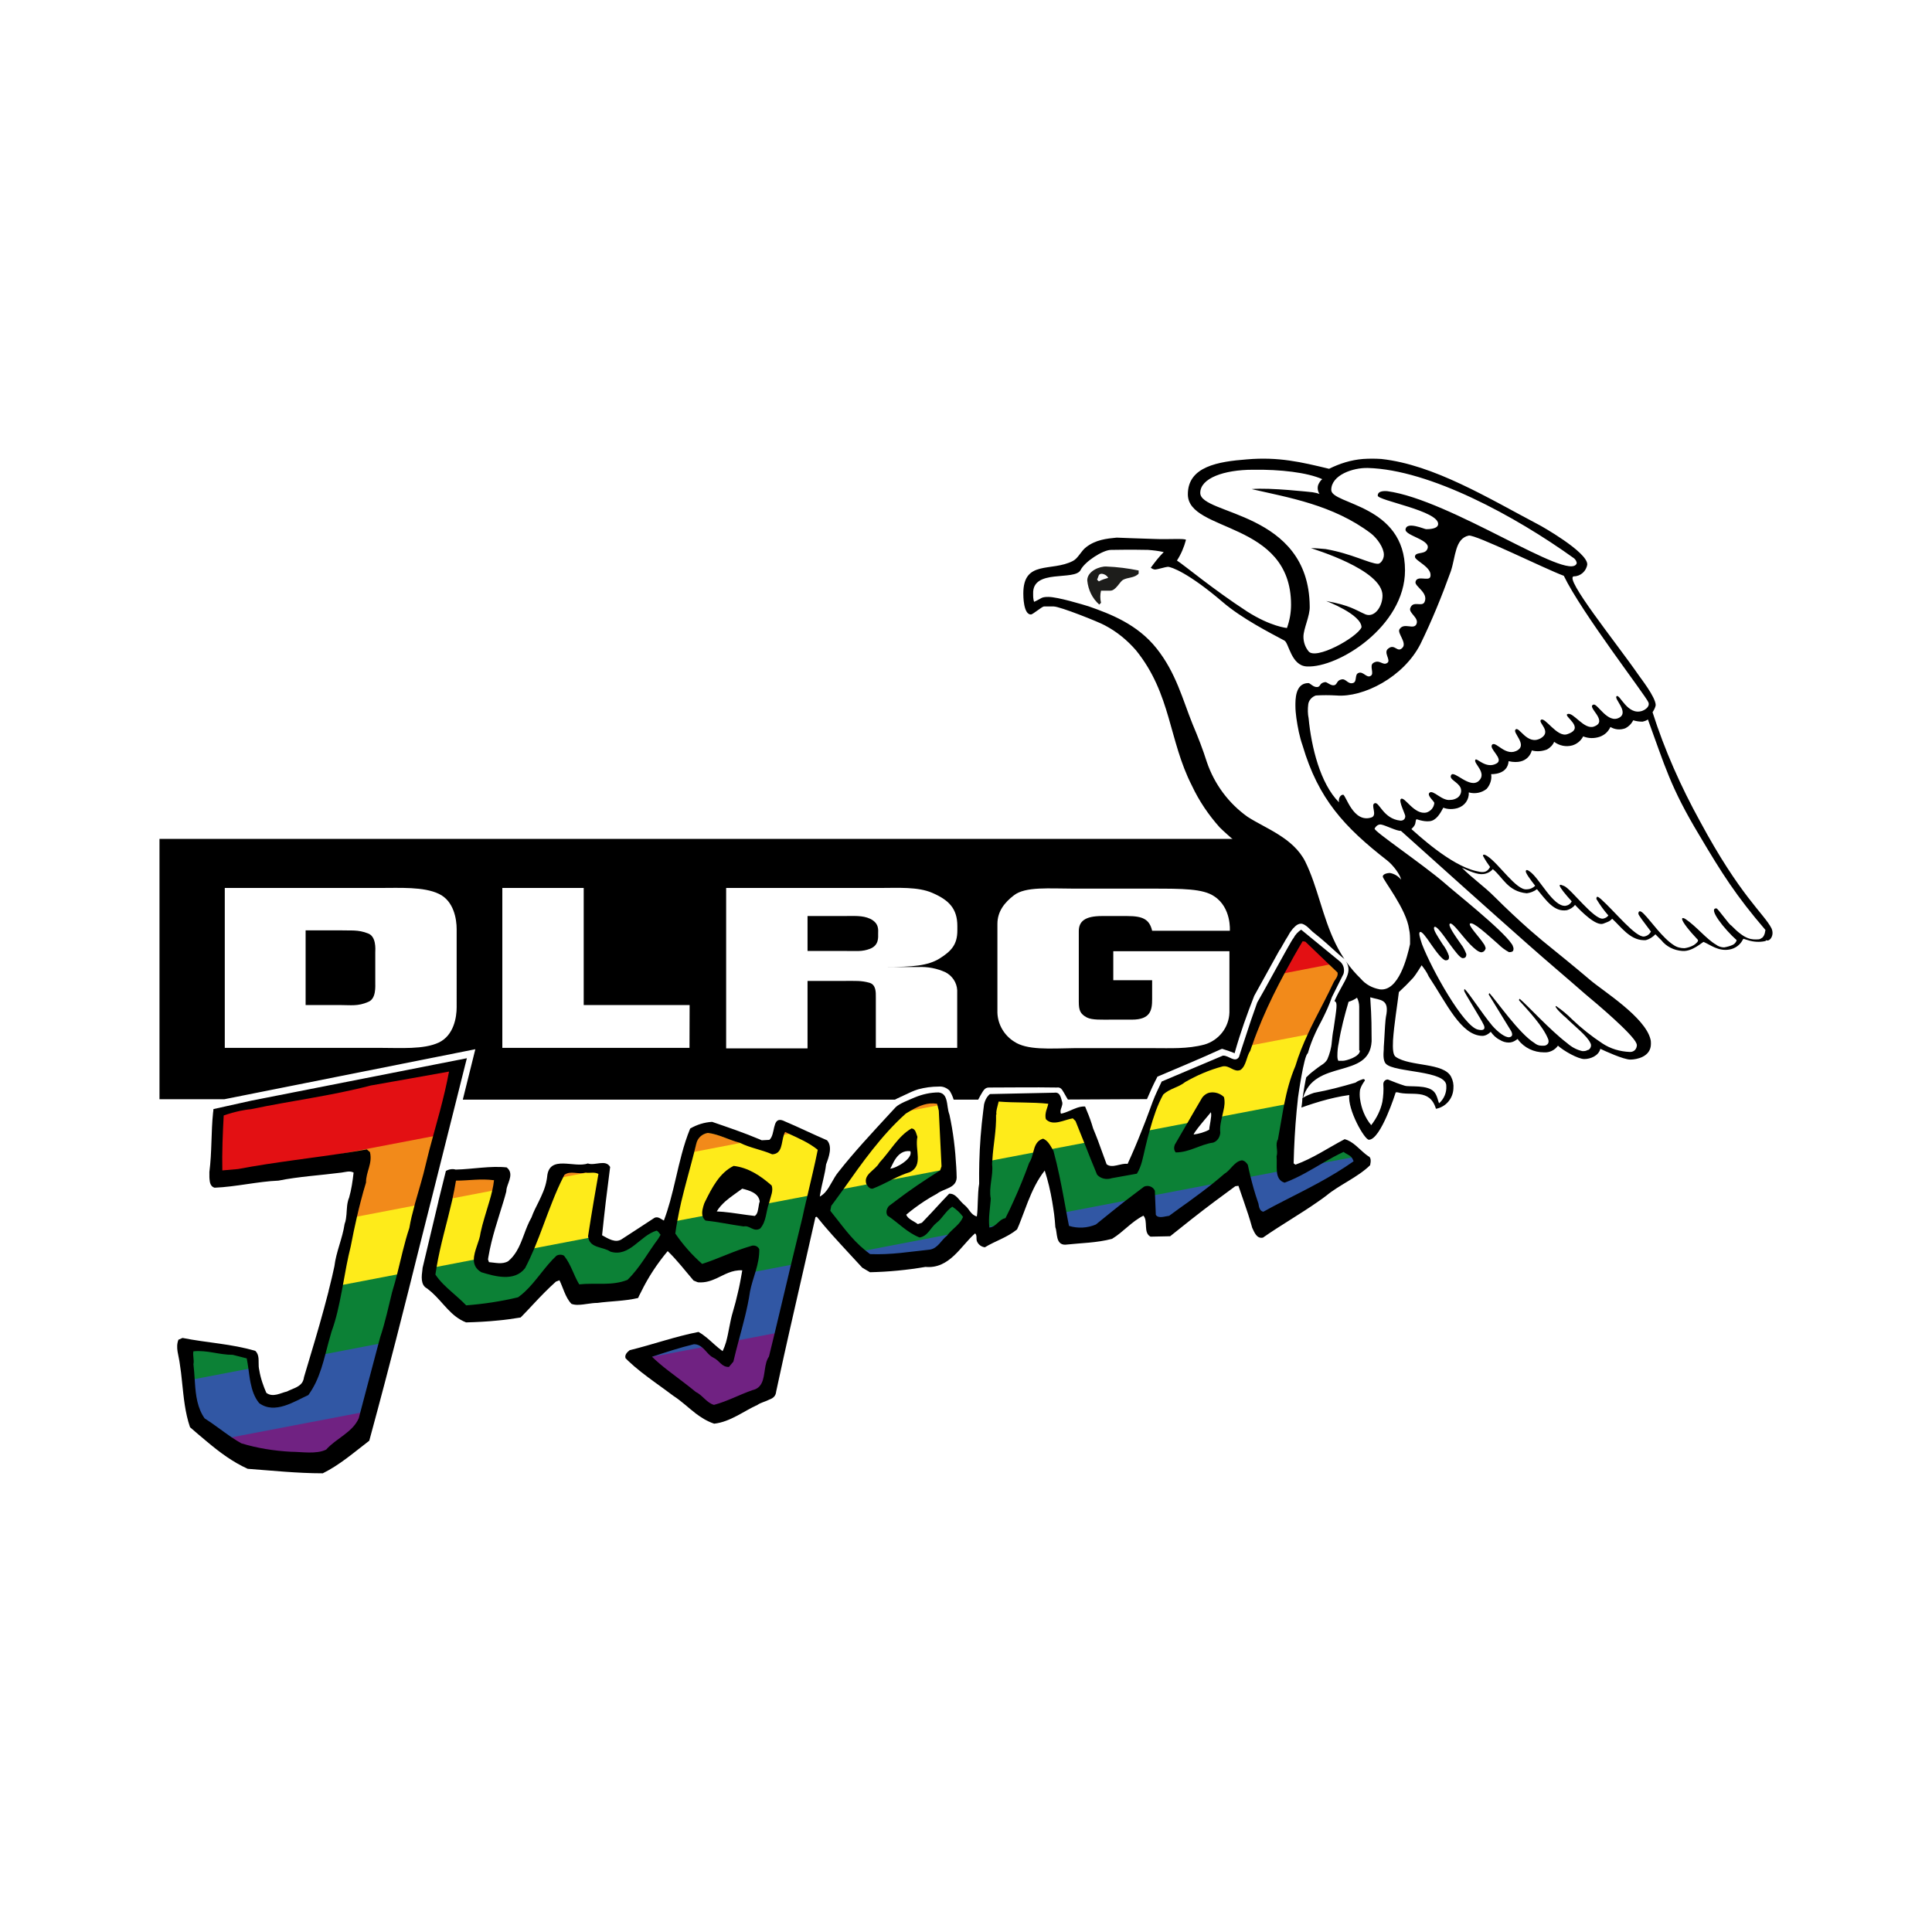 <?xml version="1.0" encoding="UTF-8"?>
<svg xmlns="http://www.w3.org/2000/svg" xmlns:xlink="http://www.w3.org/1999/xlink" version="1.1" id="Ebene_2_00000043455757736339572400000011056322512037659826_" x="0px" y="0px" viewBox="0 0 1417.3 1417.3" style="enable-background:new 0 0 1417.3 1417.3;" xml:space="preserve">
<style type="text/css">
	.st0{fill:#702282;}
	.st1{fill:#3157A4;}
	.st2{fill:#0C8136;}
	.st3{fill:#FEEB1A;}
	.st4{fill:#F28A1A;}
	.st5{fill:#E31013;}
	.st6{fill:#1D1D1B;}
</style>
<g>
	<g>
		<polygon class="st0" points="470.3,994.6 512.8,982.2 531.3,997.4 538.3,979.4 575.3,972.3 564,1019.8 526.7,1037.9   "></polygon>
		<path class="st0" d="M158.4,1053.3l33,18.7H239c0,0,29.8-27.1,29.8-27.4s4.8-17.1,4.8-17.1L158.4,1053.3z"></path>
	</g>
	<g>
		<polygon class="st1" points="629.4,916.1 637.5,927.6 689.9,920.9 708.7,899.7   "></polygon>
		<polygon class="st1" points="777,888.1 940.4,857.1 942.5,864.7 967.2,852.3 994.7,847.1 996.4,858 926.6,896.4 911.3,866.9     898.3,869.1 855.7,899.9 845.3,899.9 842.2,884.9 806.1,905.1 780.1,907.4   "></polygon>
		<polygon class="st1" points="476.3,995.7 517.4,987.9 510.9,981.5 476.3,991.6   "></polygon>
		<polygon class="st1" points="537.4,984 575,976.8 587.3,923.4 549.1,932   "></polygon>
		<polygon class="st1" points="158.9,1056.5 270.3,1035.2 284.9,982.4 234.1,990.6 223.4,1019.5 198.8,1028.5 187.9,1016.4     186,1001.4 138.3,1009.9 143.4,1043.6   "></polygon>
		<polygon class="st1" points="724.5,902.1 724.5,897.9 733,897.3 730.2,901.6   "></polygon>
	</g>
	<g>
		<polygon class="st2" points="628.3,918.6 709.1,903.1 709.1,890.7 697.6,880.6 675.8,902.1 657.4,890.8 698.5,855.2 612.8,871.1     603,887.8   "></polygon>
		<polygon class="st2" points="779.3,889.7 939.3,859.1 947.3,806.7 892.5,817.5 889.5,834.3 869.4,839.4 877.4,820.6 841.1,827.2     830.9,856.9 810.7,859.5 799.7,834.3 723.6,849.6 725,900.1 731.2,898.9 745.2,893.6 767.1,848   "></polygon>
		<polygon class="st2" points="546.6,934.3 585.4,926.9 598.2,873.6 560.5,880 555.9,897.1 518.7,889.8 492.8,894.3 457.2,913.7     441.3,912.2 436.4,903.9 387.1,912.2 376.9,929.5 355,929.5 354,918.6 315.5,925.8 315.5,940.8 342.5,964 381,959.5 411,930.5     422.9,951.1 464.6,944.9 490.6,911.6 511.2,933.9 549.9,923.4   "></polygon>
		<polygon class="st2" points="137.5,1012.7 185.5,1003.5 185.5,993 138.3,986.5   "></polygon>
		<polygon class="st2" points="233.5,994.3 287.1,984 299.4,929.5 247.6,938.8   "></polygon>
		<path class="st2" d="M727.8,854.6c1,7.9-2.6,16.7-1,24.9c0,0.6-0.1,1.2-0.1,1.8c-0.5,6.2-1.6,12.4-1,18.4l4.6-0.9    c2.3-1.8,4.1-4.2,7.3-4.9c2.1-4.2,4.1-8.4,6-12.6c4.2-9.2,8-18.6,11.4-28c1.5-2.3,2.2-5.2,3-7.9l-30,5.8    C727.8,852.3,727.8,853.5,727.8,854.6L727.8,854.6z"></path>
		<polygon class="st2" points="964.2,854.3 995.7,848.3 987.1,841.5   "></polygon>
	</g>
	<g>
		<polygon class="st3" points="724.5,851.9 729.5,805.9 774.5,807.6 773.2,819.8 793.2,817.1 799.6,837.6   "></polygon>
		<polygon class="st3" points="840.6,829.7 852.3,798.5 898.3,778.3 909.9,779.1 916,764.9 963,755.7 955.1,776.4 947.8,809.2     892.4,819.8 891.1,809.9 877,822.7   "></polygon>
		<path class="st3" d="M690.8,806.7l-24.3,3.6l-53.3,62.9l81.1-15.5L690.8,806.7z M654.2,860.5l-8.4-1.6l20.7-22l4.6,13.9    L654.2,860.5z"></path>
		<polygon class="st3" points="491.5,896.6 520.3,891.1 538,867.5 556.7,869.9 560.9,883.3 596.6,876.5 604.7,839.3 573,826.2     566.5,842.3 520.1,827.8 507.6,834   "></polygon>
		<polygon class="st3" points="385.2,917 439.5,906.6 443.5,856.5 405.2,863.8   "></polygon>
		<polygon class="st3" points="314.4,930.5 353.4,923 367.4,870.6 326.2,877.6   "></polygon>
		<polygon class="st3" points="245,943.8 300.2,933.2 308.5,879.9 257.8,890.1   "></polygon>
	</g>
	<g>
		<polygon class="st4" points="915.5,767.3 936.9,713.7 977.8,705 983.9,712.9 963,758.2   "></polygon>
		<polygon class="st4" points="327.6,879.9 366.2,872.5 368.8,861 331.2,862.1   "></polygon>
		<polygon class="st4" points="258.3,893.2 265.2,851.7 246.3,853.5 246.3,837.7 324.7,825.1 311,883.1   "></polygon>
		<polygon class="st4" points="568.6,833.7 585.8,830.4 575.3,825.8   "></polygon>
		<polygon class="st4" points="408.8,864.4 434.8,859.4 413.8,856.9   "></polygon>
		<path class="st4" d="M542.5,838.2c-7.9-2-15.1-6.2-23.3-7.2c-4.3,0.7-7.5,3.6-8.5,7.9c-0.5,2-1,4.1-1.5,6.1l33.8-6.5    C542.9,838.4,542.7,838.3,542.5,838.2L542.5,838.2z"></path>
		<polygon class="st4" points="665.5,815.2 689.5,810.6 689.2,806 669.9,808.4   "></polygon>
	</g>
	<g>
		<polygon class="st5" points="937.8,714.8 954.4,686.7 980.8,706.5   "></polygon>
		<polygon class="st5" points="158.4,864 325.7,832 335,782.9 251.9,798 160.9,816.3   "></polygon>
	</g>
	<g>
		<path d="M638.3,674c-5.6-2.6-11.8-2-20-2h-25.9v25.6h25.9c9.8,0,14.1,0.7,20-1.6c6.6-2.6,5.9-8.5,5.9-11.1    C644.2,682.3,645.1,677.3,638.3,674L638.3,674z"></path>
		<path d="M939.9,678.6c0.7-7.5,2-19.7,1.6-22.6c-1-7.5-6.9-15.4-13.1-22.6c-7.5-8.2-14.4-11.1-22.6-18H117v191h47.5l184.2-36.7    l-9.2,37h317c3-1.6,4.3-2,6.9-3.3c3.3-1.6,6.9-3.3,10.2-4.3c4.9-1.3,9.8-2,15.1-2c3-0.3,5.9,1,7.9,3c1.3,2,2.3,4.3,3,6.6h18l1.6-3    c2-3.3,3-5.9,6.2-5.9c16.7,0,32.1-0.3,49.8,0c1.6-0.3,3,0.3,3.9,1.6c2,3,2.6,4.6,4.3,7.2l58-0.3c2.6-5.9,3.9-9.2,7.5-16.1v-0.3    c0.2,0,0.4-0.1,0.7-0.3c13.8-5.9,30.5-12.8,45.6-19.7c0.7-0.3,1.3-0.7,2-0.3c3,1,6.2,2,7.5,2.6c1,0.3,1,1,1.3-0.7    c3.9-13.8,8.8-27.5,14.1-41l20.3-36.7C939.2,689.4,940.2,683.8,939.9,678.6L939.9,678.6z M335,738.9c0,7.2-2,20.6-13.1,25.9    c-11.1,5.2-27.9,3.9-43.6,3.9H164.9V651.4h113.4c15.4,0,32.5-1,43.6,4.3c11.1,5.2,13.1,18.7,13.1,25.9V738.9L335,738.9z     M505.8,768.7H368.5V651.4h59.7v85.9h77.7L505.8,768.7L505.8,768.7z M673.7,709.4c6.9-0.3,13.8,1,20,3.9c4.9,2.6,8.2,7.5,8.5,13.1    v42.3h-59.7v-37c0-3.6,0.3-9.5-4.9-10.8c-5.9-1.6-9.5-1.3-18.7-1.3h-26.5v49.5h-59.7V651.4h112.8c13.1,0,27.9-1,38.4,3.6    c12.1,5.2,18.4,11.5,18.4,24.3v3.3c0,10.2-4.3,15.1-13.1,20.6c-8.5,5.2-19.3,6.2-39.7,6.2L673.7,709.4L673.7,709.4z M902.2,682.8    h-57c-2-8.5-6.9-10.8-18.4-10.8h-18.4c-12.5,0-17,3.9-17,11.1v51.8c0,6.2,1,8.9,5.9,11.5c3.9,2,10.8,1.6,18.7,1.6h14.4    c13.8,0,14.8-7.2,14.8-15.1v-13.8h-28.5v-21.3h85.2v44.9c-0.3,11.1-7.9,20.6-18.4,23.6c-12.5,3.3-24.6,2.6-38.4,2.6h-56.7    c-18.7,0.3-35.1,1.6-44.6-4.9c-7.2-4.6-11.8-12.5-12.1-21v-65.2c0-9.2,5.2-15.7,12.1-21c8.5-6.6,25.9-4.9,44.6-4.9h56.7    c22.3,0,37.4,0,45.6,5.6C903.5,665.8,902.2,682.8,902.2,682.8L902.2,682.8L902.2,682.8z"></path>
		<path d="M270.1,684.8c-7.5-3-12.8-2-20.3-2.3h-25.6v54.8h25.6c7.5,0,12.8,1,20.3-2.3c5.9-2.3,5.2-11.1,5.2-14.8v-21.3    C275.4,696,276,687.1,270.1,684.8L270.1,684.8z"></path>
		<path d="M1299.5,680.9c-5.6-10.8-22.9-23.6-52.4-78.4c-14.1-25.6-25.9-52.1-34.8-80c1-1.6,2-3.3,2.3-5.2c0-5.9-11.2-20-12.5-22    c-16.1-23.3-55.4-71.8-47.5-72.5c4.9,0,9.2-3.9,9.8-8.8c0-9.2-34.4-28.5-35.1-28.8c-37.4-19.7-77.4-44.3-116-48.5    c-4.6-0.3-8.8-0.3-13.4,0c-8.8,0.7-17,3.3-24.9,7.2c-20.3-4.9-37-8.9-60.3-6.9c-21,1.6-43.3,5.2-43.3,25.6    c0,28.2,75.7,19.3,75.7,81c0,5.9-1,11.5-3,17.1c0,0-11.8-1-29.2-12.1c-25.2-16.4-45.9-33.8-51.5-37.4c3-4.6,5.2-9.8,6.6-15.1    c0-1.3-13.4-0.3-22.3-0.7c-11.2-0.3-28.5-1-28.5-1c-7.5,0.7-15.4,1.6-22.3,6.9c-3.9,2.9-5.9,8.2-9.8,10.2    c-15.7,8.2-36.4-1-36.4,23.9c0,1.6,0,15.4,5.6,15.4c1.3,0,8.2-5.9,9.5-5.9h7.2c4.6,0,33.4,11.5,37.4,13.8    c8.8,4.6,16.4,10.8,23,18.4c25.9,32.1,23.9,65.9,41,99.3c5.2,11.1,12.1,21.3,20.3,30.5c12.5,12.5,44.9,35.7,44.9,54.4    c0,1.3-3.3,19.3-3.3,20.6c0,3.6,0.7,7.2,1.3,10.5c0.3,1.6,0.3,3,1.3,4.3c0,0,1.6-2.6,3.3-5.6c1-2,2.3-3.6,3.3-5.6s2.6-3.6,3-4.3    c0.3,0,2.6-3.6,5.9-3.6s7.5,5.2,8.5,5.9c4.6,3.6,7.2,5.9,10.2,8.5c6.2,5.6,9.8,8.9,13.1,11.5c7.5,9.8-0.3,15.1-7.2,30.8l0.3,0.3    c2,1,1.3,4.6-1,20.3c-0.7,3.3-1,6.6-1.3,9.5c-0.3,4.3-1.6,8.9-3.3,12.8c-2,3.3-4.3,3.9-7.2,6.2c-3.3,2.6-4.6,3.3-8.2,6.9V790l0,0    c-0.3,0.7-2.6,13.8-2.6,14.4v1.6c8.2-29.8,48.8-13.8,50.5-42v-1.6c0-20-0.7-23.3-1-30.8c7.5,2.3,14.4,1,11.5,14.4    c-0.3,1-1,11.1-1.3,18c-0.3,3-0.3,5.6-0.3,5.9c0,1.3-1,7.9,1.6,10.5c6.2,6.6,44.9,4.6,44.3,16.4c0.3,4.6-1.6,9.2-5.2,12.5    c-0.7-0.3-1.3-5.9-3.9-8.5c-4.9-5.2-17.7-3.3-21.3-4.3c-4.3-1.3-8.5-3-12.5-4.6c-2,0-3.3,1.6-3.3,3.3v0.3c0.3,4.3,0,8.5-0.7,12.8    c-1.3,6.2-4.3,12.1-8.2,17.1c-4.6-5.6-7.2-12.1-8.2-19.3c-0.3-2.3-0.3-4.3,0-6.6c0.7-2.6,2-4.6,3.6-6.9c-0.3-0.3,0-1-1.3-1    c-2,0.7-3.9,1.3-5.6,2.6c-10.2,3-20,5.6-30.5,7.5c-3,1-5.9,2.3-8.5,3.9v-0.3v0.3l0,0c0,2.6-0.7,6.9-0.7,6.9s6.2-2.3,14.1-4.6    c6.9-2,13.8-3.6,21-4.6c-1.3,10.8,11.2,32.8,14.4,32.8c8.8,0,19.7-34.8,19.7-34.8h1.3c10.2,3,23.6-3.3,28.2,12.1    c7.2-1.3,12.5-7.5,12.8-14.8c0.3-3-0.3-5.9-1.6-8.5c-5.2-10.8-30.2-7.5-40.7-14.8c-2-1.3-2.3-5.9-2-12.1    c0.7-11.1,3.3-26.9,4.3-35.4c3.6-3.3,7.2-6.9,10.5-10.5c2-2.3,6.2-9.2,6.2-9.2c2,2.6,3.9,5.2,5.2,8.2    c13.1,19.7,23.6,43.3,39.3,43.6c2.3,0,4.6-1.3,6.2-3c1.6,2.3,3.9,4.6,6.6,5.9c2,1.3,4.3,2,6.6,2c2,0,3.9-0.7,5.6-2    c0.3-0.3,0.7-0.3,1-0.7c0,0.3,0.3,0.3,0.3,0.7c4.6,5.9,11.5,9.2,19,9.2c3.9,0.3,7.9-1.6,10.2-4.9c4.3,3.9,14.8,9.8,19.3,9.8    s10.5-2.3,11.8-7.5c3.3,1.6,17.1,7.9,22,7.9c4.6,0,15.1-2,15.1-11.5c0-1,0-2.3-0.3-3.3c-3.9-16.4-35.1-35.7-44.3-43.6    c-11.5-9.8-23.3-19.3-35.1-28.9c-2.9-2.6-5.9-4.9-8.8-7.5c-8.5-7.5-17.7-16.1-26.2-24.6c-8.2-8.2-16.1-13.4-23.9-21.3    c5.2,2.3,11.2,5.2,15.7,4.6c2.6-0.3,5.2-1.6,6.9-3.6c7.2,5.6,10.8,16.4,24.9,17.7c2.6-0.3,5.2-1.3,7.5-3c6.6,7.9,12.5,17,22,15.4    c2.3-0.7,4.6-2,5.9-3.9c4.9,5.2,15.4,15.7,20.7,13.8c5.2-2,4.3-1.6,6.6-3.6c6.2,5.6,12.8,15.4,22.9,15.7h1.6    c2.9-0.7,5.2-2.3,7.2-4.3c1.6,1.6,2.9,3,4.3,4.3c3.6,4.6,9.2,7.5,15.4,7.9c7.5,0.7,15.1-6.9,15.7-6.6c5.2,2.3,10.8,6.9,18.7,5.6    c4.3-0.7,7.9-3.3,9.8-6.9c0.3-0.3,0.3-0.7,0.7-1c1,0.3,2.3,0.7,3.3,1c3.9,1.3,8.5,1.6,12.5,0.7c0.3,0,0.7-0.3,1-0.7    C1297.8,691.1,1302.1,686.5,1299.5,680.9L1299.5,680.9z M1209.3,515.3c1.3,3.6-3.6,5.9-4.6,6.2c-10.8,3.6-16.4-12.5-18.7-10.8    c-2.6,1.6,9.2,11.5,2,15.7c-8.5,4.9-16.1-10.5-19-9.5c-5.6,1.6,11.5,12.1,0.3,16.1c-7.2,2.6-15.1-10.8-19.3-9.2    c-3.9,1.3,13.8,10.2-0.3,14.8c-7.5,2.6-16.4-13.1-19.3-10.5c-2.3,2,8.2,8.5,0,13.4c-10.2,5.9-16.1-9.5-18.7-6.2    c-2,2.3,8.2,10.5,2,14.8c-8.8,5.9-16.1-6.6-19-3.9c-3,2.9,8.8,10.5,3.3,13.8c-7.9,4.6-14.8-4.6-15.7-2.6    c-1.6,2.6,8.8,9.5,2.6,15.4c-6.6,6.2-18-7.9-20.3-4.3c-2,3.3,4.9,4.9,6.9,9.5c1,2.6,0,5.6-2.3,7.2c-1.6,1-3.3,1.6-5.2,1.6    c-6.2,1-12.8-7.9-15.4-5.2c-2,2,3.6,6.2,3.6,7.5c-0.3,3.3-2.6,5.9-5.6,6.9c-9.2,2.3-16.4-12.5-19-9.8c-1.6,1.6,3.3,11.1,3.3,12.5    c0,2-1.3,3.3-3.3,3.3h-0.3c-12.5-1.3-15.4-13.8-18.7-12.8c-3.6,1,2.3,8.9-2.6,10.5c-13.4,4.3-18.7-16.7-20.7-16.7    c-2.3,0-3.6,3.3-3,5.6C968.5,574.8,962,548,960,527c-0.7-3.3-0.7-6.9-0.3-10.2c0.3-2.9,2.6-5.6,5.6-6.6c4.9-0.3,9.8-0.3,15.1,0    c19.7,1.6,49.2-13.4,61.6-37.7c8.5-17.4,15.7-35.1,22.3-53.4c3.6-10.8,3-23.9,13.1-26.2c4.9-1,56.4,24.6,69.8,29.5    C1160.2,449.4,1207.4,510.4,1209.3,515.3L1209.3,515.3z M880.5,361.6c0-10.8,17.4-17,38.7-17c20-0.3,39.7,2,50.8,6.9    c-1.3,1-2.3,2.6-3,4.3c-0.7,2.3-0.3,4.6,1,6.6c-1.6-0.7-3.6-1-5.2-1.3c-0.3,0-31.5-3.6-44.6-2.3c26.9,6.2,59.7,11.5,87.5,32.5    c4.6,3.6,9.5,10.5,9.5,15.7c0,3.6-2.6,6.6-4.3,6.6c-5.9,0-19.3-7.5-38.4-10.8c-3.6-0.3-7.2-0.7-10.8-0.7    c1.6,0.7,52.5,15.7,52.5,34.8c0,8.2-5.9,16.4-12.5,13.8c-7.5-3.3-11.2-6.6-28.8-9.8c0,0,25.9,9.8,25.9,19.3    c-3.3,7.5-34.1,24.6-39,17.4c-2.3-2.9-3.6-6.6-3.6-10.5c0-5.9,4.9-15.4,4.6-22.3C960.2,374.7,880.5,378,880.5,361.6L880.5,361.6z     M997.6,770.7c0,4.6-10.2,7.5-12.5,7.5h-3.3c-0.7-1.3-0.7-2.6-0.7-3.9c0-3,0.3-6.2,1-9.2l0,0c1.6-10.2,4.3-20.3,7.2-30.2    c2.3-0.7,4.3-1.6,6.2-3c1,2,1.6,4.3,1.6,6.6V765l0,0v5.6L997.6,770.7L997.6,770.7z M1012.3,725.8c-5.6-1-10.5-3.6-14.1-7.9    c-7.5-7.2-13.8-16.1-18.4-25.6c-9.8-20-13.1-41.6-22.3-60.3c-8.8-17.4-29.2-24.3-42.3-32.8c-13.8-9.8-24.3-23.9-29.8-40    c-3-9.5-6.6-18.7-10.5-27.9c-7.2-17.7-12.1-37.7-26.5-55.7c-14.1-17.7-33.8-25.2-49.8-30.8c-4.3-1.3-22.6-6.9-29.5-6.9    c-5.6,0-4.6,1-10.5,3.6c-0.7-2-0.7-3.9-0.7-5.9c-0.7-18.7,30.5-9.2,34.8-17.4c3-6.2,16.4-14.8,22.3-14.8c0,0,15.1-0.3,27.2,0    c3.9,0.3,7.5,0.7,11.5,1.6c-3.6,3.6-6.6,7.5-9.5,11.5c1,0.7,2,1.3,3.3,1.3s7.9-2,9.2-2c2.6,0,15.4,4.6,40.3,25.9    c14.1,12.1,34.8,22.6,45.2,28.2c3.3,1.6,4.9,18.4,16.4,19c23,1.3,72.1-29.5,72.1-70.5c0-48.5-54.1-48.2-54.1-59    s15.7-16.4,26.9-16.1c45.6,1.3,108.2,35.4,151.1,66.2c1,0.7,2.3,2.6,2,3.9c-5.6,13.8-92.5-46.9-139-53.1c-1,0-6.9-0.7-6.9,3.3    c0,3.6,45.2,11.2,44.3,21c-0.3,3.6-7.2,3.6-8.8,3.6c-1.3,0-14.1-5.9-15.1,0c-1,4.9,20.3,7.9,15.7,15.1c-2,3.6-8.8,1.3-8.8,5.2    c0,2.9,13.4,7.9,11.2,14.8c-1.3,3.3-9.8-1.6-10.8,3.6c-0.7,3.3,9.8,7.9,6.6,14.8c-2,3.9-8.5-1.6-10.5,4.6c-1,3.6,6.6,6.9,4.6,11.5    s-9.2-1.6-12.5,3.9c-1.6,2.9,5.6,9.8,2.3,13.4c-3.9,4.3-5.6-3.3-10.5,0.7c-3.9,2.9,2.3,8.5-0.7,10.5c-3.3,2.3-5.6-2.9-10.2,0    c-3.3,2,1,7.9-2,9.5c-3,2-5.6-3.9-9.2-2c-2.6,1.3-0.7,6.2-3.6,7.2c-3.9,1.3-5.2-3.3-8.5-2.6c-3.9,0.7-3,3.9-5.6,4.3    s-5.2-2.6-6.6-2.3c-4.3,0.7-3,3.3-5.6,3.6c-3,0.3-5.2-2.9-6.6-2.9c-9.8,0-9.5,12.5-9.5,16.7c0,2.9,0.3,5.9,0.7,8.9    c1,6.9,2.3,13.8,4.6,20.3c11.5,39,30.5,59.7,62,84.2c4.6,3.6,9.8,10.8,10.2,14.1c-2-2.6-4.9-4.3-8.2-4.9c-1.6,0-5.2,0.7-5.2,2.6    c0,2.3,17.4,23.9,19.3,38.7c0.7,3,0.7,5.9,0.7,8.9v2C1032.3,702.2,1026.1,727.4,1012.3,725.8L1012.3,725.8z M1120.8,692.7    c14.1,12.5,28.5,24.6,42.3,36.7c7.5,6.2,34.8,29.2,37.4,36.1c0,0.3,0.3,0.7,0.3,1c0,3-2,5.2-4.9,5.2h-0.3    c-7.2-0.3-14.1-2.3-20-6.2c-7.9-5.2-15.4-11.1-22.3-17.7c-3.6-3.6-7.5-6.9-11.8-9.8c-2,0.3,6.2,7.9,7.2,8.5    c6.2,6.2,15.7,13.4,18,18.7c1,1.6,0.3,3.9-1.3,4.9c-0.3,0-0.7,0.3-1,0.3c-1,0.7-2.3,0.7-3.6,0.7c-4.3-1-7.9-3-11.2-5.9    c-12.5-9.5-29.2-27.9-34.8-32.5c-0.3,0.3-0.7,1-0.3,1.3c6.2,6.9,17.7,19,21.3,28.5c0.3,1,0.3,2,0,2.6c0,0.3-0.3,0.7-0.7,1    c-1.3,1.3-2.9,1-4.3,1c-2,0-3.6-0.7-5.2-2c-11.2-6.9-28.2-31.5-33.1-36.7c0.3,0.3-0.7,1-0.3,1.3c3.6,5.9,15.7,25.6,15.7,25.6    s3.6,4.9-0.7,5.6c-3,0.3-8.2-3.6-12.5-8.5c-7.9-9.5-17-23.9-20.3-26.9c0,0.3-0.3,0-0.3,1.3s12.8,21.3,14.4,25.2    c0,0,2.6,4.9-4.3,3.3c-10.5-2.3-33.8-43.9-41-62.6c-1.6-4.9-2.6-8.2-1.6-8.9c1.3-1,4.6,3.6,8.2,8.9c3.9,5.6,8.5,11.8,10.8,11.8    c3,0,2.3-2.6,2.3-3.3c-1-3-2.6-5.9-4.6-8.5c-3.3-5.2-7.2-10.8-6.2-12.5c1.3-2,6.6,5.6,11.5,12.5c3.9,5.2,7.5,10.2,9.5,10.2    c2.3,0,2.6-1.6,2.6-3c-1-2.6-2.3-5.2-3.9-7.2c-4.3-6.2-9.8-13.8-8.2-15.1c2-1.3,8.5,8.5,14.8,15.1c3.3,3.3,6.2,5.9,8.5,5.9    c1.6-0.3,2.6-1.3,3-3c-0.3-1-0.7-2.3-1.3-3c-3.3-5.2-11.8-13.8-10.2-15.1c2.3-1.6,12.8,8.2,20.7,15.1c2.3,2.3,4.9,4.3,7.9,5.9    c3.3,0,3.3-1.3,3.3-3c-0.3-1-0.7-2.3-1.3-3c-7.2-10.8-42.3-38.4-49.5-44.9c-16.1-13.8-51.5-37.7-51.1-39.7c0,0,1.6-3.6,4.9-3    c3.3,0.6,11.5,4.9,14.4,4.6C1058.2,636.9,1089.6,665.1,1120.8,692.7L1120.8,692.7z M1292.9,687.8c-1,0.7-2,1.3-2.9,1.3    c-5.2,0.3-9.8,0.3-20-10.2c-1.3-0.3-9.8-12.5-10.8-12.5c-6.6-0.3,5.9,15.4,14.8,23.3c-0.3,1.3-1.3,2.6-2.6,3.3c-2,1-4.3,1.6-6.6,2    c-2,0-4.3-0.7-5.9-2c-6.9-3.9-14.4-13.4-22.3-18.7c-1-0.7-2.6-1.3-2.6-0.3c-0.3,2,5.6,9.2,11.5,15.4c0.7,1-1,2.6-2.9,3.9    c-2.3,1.3-4.6,2-6.9,2.3c-2.9,0-5.6-0.7-7.9-2.3c-8.2-5.2-16.7-17.7-22-23c-3.3-3.3-3.9-1.3-3.9,0c0,1,3.6,5.6,9.2,13.1    c-1,2-2.9,3.3-4.9,3.6c-6.2,1-21.6-18.4-31.8-27.5c-2.6-2.3-3.3-2-3.3,0c2.6,4.3,5.6,8.5,8.8,12.1c-1,1.3-2.3,2-3.9,2.3    c-6.6,1-23.3-21.6-28.5-23.9c-3.6-1.6-3.3-0.7-3.3-0.3c0,1.3,4.3,6.6,8.8,11.5c-1,2-2.6,3-4.6,3.3c-9.2,0.7-19-20.3-26.2-25.2    c-1.3-1-2.6-1.6-2.9-0.3s3.3,6.2,6.9,10.8c-1.6,1.6-3.9,2.6-6.2,2.6c-7.5,1-20.3-18.7-28.8-24.3c-2-1.3-3.3-1.6-3.3-0.3    c1.6,3,3.3,5.6,5.2,8.2c-2.6,4.9-6.2,3.9-10.2,3c-19-4.3-43.3-27.2-47.5-30.8c0,0,1.6-1.6,2-2.3c1.6-2,0.7-4.9,2-4.9    c0,0,6.9,2.6,11.2,1c4.3-1.6,6.9-7.2,8.2-9.5c3.3,1.3,6.9,1.3,10.5,0.3c5.2-1.6,8.5-6.2,8.2-11.5c4.6,1.3,9.5,0.3,13.1-2.6    c2.6-3,3.9-6.9,3.3-10.8c0,0,12.1,0.7,12.8-9.5c14.8,3.3,17-7.9,17-7.9c3.6,1,7.5,0.7,11.2-0.7c2.3-1.3,4.3-3.3,5.2-5.6    c3.9,2.9,8.8,3.9,13.4,2.6c3.3-1,6.2-3.3,7.9-6.6c3.9,1.6,8.2,1.6,12.1,0.3c3.6-1.3,6.2-3.6,7.9-7.2c3.3,2,7.2,2.3,10.8,1    c2.6-1.3,4.6-3.3,5.9-5.9c2.3,0.7,4.6,1,6.9,1c1.3-0.3,2.6-0.7,3.9-1.6c12.5,34.1,16.4,49.5,37.7,84.9    c16.7,28.2,26.9,44.3,48.5,69.5C1294.9,682.8,1294.9,685.8,1292.9,687.8L1292.9,687.8z"></path>
		<path class="st6" d="M797.6,425.8c0.7,6.9,3.6,13.1,8.8,17.7l1.3-1.3c-0.7-3-0.7-5.9,0-8.9h6.9c3.9,0,6.9-6.6,9.2-7.9    c3.6-2,8.5-1.3,11.5-4.6v-2.3c-7.9-1.6-15.7-2.6-23.6-2.9C806.8,415.3,797.6,418.9,797.6,425.8L797.6,425.8z M813,423.9    c-2.3,0.7-4.6,1.3-6.9,2.6l-1.3-1.3c1.3-2.3,0.7-4.3,3.6-4.3C810.4,421.2,812,422.2,813,423.9L813,423.9z"></path>
		<g>
			<path d="M569.4,1020.8c0.5-2.2,0.9-4.3,1.4-6.5c2.8-12.9,5.6-25.7,8.5-38.4c2.1-9.4,4.3-18.7,6.4-28.1c1.7-7.4,3.4-14.8,5.1-22.3     c2.5-10.8,4.9-21.7,7.4-32.6l1-0.3c7.2,9.1,15.5,18,23.6,26.8c3.3,3.5,6.6,7.1,9.8,10.6l5.6,3.3c13.8-0.3,27.2-1.6,40.7-3.9     c17.7,1.6,25.9-15.4,36.4-24.6c1.6,1.3,0.7,3.6,1.3,5.6c1,2.6,3.3,4.3,5.9,4.6c7.5-4.6,16.4-7.2,23.6-13.1c1-2.2,1.9-4.3,2.7-6.5     c1.8-4.7,3.5-9.3,5.3-13.9c3.2-8,6.8-15.8,12.3-22.8c2.4,7.4,4.2,15.1,5.5,22.8c0.5,3.1,1,6.2,1.4,9.2c0.4,3.2,0.7,6.4,0.9,9.6     c1.6,3.9,0,12.8,7.2,12.8c12.1-1.3,23-1.3,34.4-4.3c8.5-5.2,14.1-12.5,23-17c3.6,3.9-0.3,12.5,5.2,15.4l14.4-0.3     c10.6-8.5,21.4-17.1,32.5-25.4c5.1-3.8,10.2-7.6,15.3-11.3l2.3-0.3c1.4,4,2.7,7.8,4,11.6c2.2,6.3,4.3,12.6,6.1,19.2     c1.6,3.3,3.3,8.2,7.9,7.2c13.3-9.3,27.3-17.2,40.4-26.4c2.1-1.4,4.1-2.9,6.1-4.4c9.5-7.9,23-13.4,32.1-22.3     c0.7-3,0.7-5.9-1.3-6.6c-0.6-0.4-1.3-0.9-1.9-1.4c-4.8-3.8-9.4-9.6-15.5-11.1c-12.5,6.6-23.3,14.1-36.1,18.7l-1.3-1     c0.3-12.8,1-25.6,2.2-38.5c0.2-2.2,0.5-4.5,0.7-6.7c0.1-1,0.2-2,0.3-3c0,0,4.3-31.1,7.2-32.5c1.5-5.3,3.4-10.3,5.7-15.2     c0.7-1.5,1.4-3,2.2-4.5s1.6-3.1,2.4-4.6c2.8-5.5,5.4-11.1,7.4-17l8.5-17c0.9-3.1,0.1-6.3-2-8.5c-0.1-0.1-0.2-0.2-0.3-0.3     L954.5,682c-2.3,1.6-4.3,3.6-5.6,6.2c-0.6,0.2-8,13.8-15.5,27.3c-4,7.4-8.1,14.7-11.1,19.9c-1.6,4.4-3.1,8.7-4.6,13.1     c-2.2,6.5-4.3,12.9-6.4,19.4c-0.8,2.5-1.6,5-2.4,7.5c-3,4.6-7.5-1.3-11.8-1l-44.9,19c-2.3,4.9-4.6,9.5-6.6,14.8     c-0.8,2.2-1.7,4.5-2.5,6.8c-1.9,5.1-3.8,10.2-5.9,15.3c-3.1,7.9-6.4,15.7-10,23.5c-5.2-0.7-11.2,3.6-15.4,0.3     c-2.2-6-4.3-11.9-6.5-17.8c-1.1-2.8-2.2-5.7-3.4-8.5c-1.3-4.5-2.8-8.7-4.6-12.9c-0.4-1.1-0.9-2.1-1.3-3.2     c-4-0.2-7.7,1.6-11.4,3.2c-2.1,0.9-4.2,1.7-6.3,2.1c-0.3-0.7-0.4-1.4-0.3-2.1c0.2-2,1.6-3.9,1.3-6.1c-1-3-1.3-7.9-5.9-7.2     l-42.8,0.9l-4.4,0.1c-0.3,0.3-0.7,0.6-1,0.9c-1.7,1.8-2.7,4.1-3.3,6.6c-0.2,1.6-0.4,3.2-0.6,4.8c-1.6,12.6-2.6,25.3-2.9,38     c-0.1,5.2-0.2,10.3-0.1,15.5c-0.7,3.9-0.8,8.4-1,13c-0.1,3.8-0.2,7.5-0.7,11c-4.6-1.3-5.2-5.2-8.8-8.2c-1-0.8-2-1.8-2.9-2.8     c-2.5-2.8-4.8-6-8.6-5.7c-1.8,1.9-3.6,3.8-5.4,5.7c-4.9,5.3-9.6,10.5-14.6,15.6l-3,1c-3-2.3-7.2-3.6-8.5-6.9     c4.1-3.5,8.5-6.7,13-9.7c3.2-2.1,6.4-4,9.6-5.7c4.9-3.9,14.1-3.9,14.4-11.8c0-2.6-0.2-5.1-0.3-7.7c-0.7-12.8-2.2-25.7-5-38.5     c-0.3-0.8-0.6-1.8-0.8-2.7c-0.4-1.8-0.6-3.8-0.9-5.6c-0.7-4-1.8-7.5-6.2-8c-5.9,0-11.8,1.3-17.4,3.6c-4.6,2-11.5,4.6-14.1,7.2     c-0.9,0.9-1.7,1.9-2.6,2.8c-0.8,0.9-1.6,1.7-2.4,2.6c-12.6,13.7-25.7,27.7-37,42.1c-3.8,4.5-6,10.8-9.8,15     c-1.1,1.2-2.4,2.3-3.9,3.1c0.1-0.8,0.2-1.6,0.4-2.4c1.1-7,3.4-13.9,4.2-21.2c2-5.2,4.9-13.1,0.7-17.7c-5.2-2.2-10.5-4.7-15.8-7.1     c-5-2.3-10-4.6-15-6.7c-8.9-4.6-7.2,5.9-10,11.5c-0.4,0.8-0.9,1.5-1.5,2l-5.6,0.3c-0.5-0.2-1-0.4-1.6-0.7     c-11.6-4.9-22.9-8.7-34.8-12.8c-5.6,0.3-11.1,2-16.1,4.9c-2.5,6.1-4.5,12.4-6.2,18.8c-3.1,11.5-5.4,23.3-8.6,34.8     c-1.3,4.7-2.8,9.4-4.5,13.9c-2-1-4.3-3.3-6.9-2l-11.3,7.4l-12.3,8c-4.9,3.6-10.5-0.3-14.8-2.6c0-0.1,0-0.1,0-0.2     c0.8-8.3,1.8-16.4,2.7-24.5c1-8.3,2.1-16.5,3.1-24.7c0-0.2,0.1-0.5,0.1-0.7c-3.3-5.9-11.1-0.7-16.4-2.6     c-9.8,3.6-28.2-6.6-29.8,9.5c-0.1,0.9-0.2,1.8-0.4,2.7c-1,5.8-3.4,10.8-5.8,15.8c-1.9,3.8-3.9,7.6-5.3,11.6     c-4.6,8-6.4,17.3-11,24.9c-1.6,2.6-3.5,5.1-6.1,7.2c-4.3,2.6-9.8,1-14.1,0.7l-0.7-2c0.1-0.7,0.2-1.3,0.3-1.9     c2.4-14.3,7-27.2,11-40.5c0.7-2.4,1.5-4.9,2.1-7.4c0-0.9,0.2-1.9,0.4-2.8c1.4-5,5.1-10.7-0.1-14.9c-11.8-1.3-24.9,1.3-37.4,1.6     c-2.3-0.7-4.9-0.3-7.2,1c-1.8,7.2-3.6,14.5-5.4,21.8c-0.1,0.2-0.1,0.4-0.1,0.6c-3.9,16.2-7.7,32.5-11.6,48.7     c0,0.4-0.1,0.7-0.1,1.1c-0.7,5.1-1.5,11.5,3.4,14c1.1,0.9,2.2,1.8,3.3,2.7c9,8.1,14.1,17.8,25.3,22.2c7.8-0.2,15.6-0.6,23.4-1.4     c5.6-0.5,11.1-1.3,16.6-2.2c0.4-0.4,0.8-0.8,1.2-1.2c5.4-5.5,10.8-11.6,16.6-17.4c2.6-2.6,5.3-5.2,8.1-7.7l2.6-1     c1.4,2.8,2.4,5.8,3.6,8.6c1.3,3.1,2.8,6.2,5.2,8.7c1.6,0.6,3.4,0.8,5.2,0.7c4.4-0.1,9.2-1.4,13.9-1.4c9.5-1.3,20-1.3,29.8-3.6     c0.6-1.3,1.1-2.5,1.8-3.7c0.1-0.2,0.2-0.5,0.4-0.8c5.2-10.7,11.8-20.7,19.5-29.9c6.9,6.6,12.8,14.4,19,21.6l2.7,1.1l0.6,0.2     c5.3,0.4,9.5-1.1,13.5-2.9c5.9-2.7,11.3-6.3,18.9-5.9c-0.1,0.8-0.3,1.6-0.4,2.4c-0.8,4.5-1.6,9-2.7,13.5c-1.1,5-2.4,9.9-3.8,14.6     c-2.2,7.2-3,15.1-5,22.2c-0.7,2.3-1.5,4.5-2.5,6.6c-2.2-1.6-4.2-3.3-6.1-5c-3.6-3.2-7-6.5-11.6-9.1c-17,3.3-33.4,9.2-50.5,13.4     c-1.6,1.3-3.9,3.3-3,5.9c0.6,0.6,1.3,1.2,1.9,1.9c6,5.7,12.8,10.8,19.8,15.9c4.4,3.2,8.9,6.4,13.4,9.8c5.9,3.8,10.9,8.7,16.5,13     c4,3,8.3,5.7,13.4,7.4c11.8-1.3,21.6-9.2,31.8-13.8c2.4-1.7,5.9-2.4,8.7-3.9C567.5,1025.6,569.1,1023.9,569.4,1020.8     L569.4,1020.8z M730.7,817.6h0.3c-0.2-0.7-0.2-1.6,0-2.7c0.3-2.1,1.2-4.8,1.6-6.8c12.1,1,24.3,0.3,36.4,1.6     c-0.3,1.7-1,3.4-1.5,5.1c-0.5,2-0.9,4.1-0.2,6.3c5.2,5.3,13.4,0.3,19.7-0.7l2,2c2.1,5.2,4.2,10.4,6.3,15.7     c3.1,7.8,6.2,15.8,9.5,23.6c2.6,3,6.9,3.9,10.8,2.6L834,861c3.6-5.6,4.6-12.8,6.2-19.3c1-4.3,2.1-8.6,3.3-12.8     c1.3-4.8,2.8-9.5,4.5-14.2c1.5-4,3.2-7.9,5.3-11.7c4.9-4.6,11.2-5.2,16.1-9.2c8.5-4.9,17.7-8.9,27.5-11.5c5.2-1,8.2,4.6,13.1,2.6     c4.3-3,4.3-9.8,7.2-14.1c0.5-1.5,1-3.1,1.6-4.6c2.1-6.1,4.5-12.1,7-18.1c5-11.8,10.7-23.3,16.8-34.6c4.2-7.8,8.5-15.5,13-23     l2,0.3l17.2,16.5l6.4,6.1c0.7,3-2,5.2-3,7.5c-4.2,9-9,18-13.7,27.2c-1.7,3.4-3.4,6.8-5,10.3c-3.6,7.7-6.8,15.5-9.2,23.6     c-3.8,8.9-6.3,18.3-8.2,27.9c-0.3,1.6-0.6,3.2-0.9,4.8c-1.3,7-2.4,14.1-3.7,21.1c-2.3,3.9,0.3,7.9-1,12.5     c0.3,3.3-0.1,7.3,0.2,10.8c0.3,3.9,1.6,7.3,5.7,8.5c10.7-4,19.8-9.7,29.3-15.2c4.5-2.6,9-5.1,14-7.4c1.3,1.3,3.8,2,5.5,3.7     c0.4,0.5,0.8,0.9,1.1,1.6l0.7,1.6c-16.7,11.8-34.3,20.4-51.7,29.3c-4.9,2.5-9.7,5-14.5,7.7c-2.6-0.3-3.3-3.6-3.6-5.9     c-0.2-0.6-0.4-1.2-0.6-1.8c-2.1-6.1-3.8-12.2-5.3-18.3c-0.7-2.8-1.3-5.6-1.9-8.4c-1-1.6-2.3-3-4.3-3.3c-5.6,0.7-8.2,7.2-12.8,9.8     c-2.8,2.4-5.6,4.8-8.5,7.1c-5.6,4.5-11.4,8.8-17.3,13.1c-4.9,3.5-9.8,7-14.8,10.7c-3,0.3-7.9,2.3-9.8-0.7l-0.4-10l-0.2-4.9     l-0.1-2.8c-1.3-3-4.9-4.3-7.9-3c-4.4,3.3-8.6,6.5-12.8,9.7c-0.4,0.3-0.8,0.6-1.2,0.9c-7.1,5.6-14,11.2-21.4,17.2     c-6.2,2.6-13.1,3-19.7,1c-0.7-3.5-1.4-7.1-2-10.6c-0.5-2.5-0.9-5-1.4-7.6c-2.3-12.4-4.7-24.8-8-36.9c-0.3-0.5-0.7-1.1-1-1.7     c-1.6-2.8-3.3-5.8-6.6-7.2c-4.8,1.4-6.1,5.5-7.2,9.8c-0.7,2.8-1.4,5.6-3,7.9c-3.4,9.4-7.2,18.8-11.4,28c-1.9,4.3-3.9,8.5-6,12.6     c-3.2,0.6-5,3.1-7.3,4.9c-1.2,1-2.6,1.8-4.5,2c0-0.4-0.1-0.8-0.1-1.1c-0.6-6,0.5-12.2,1-18.4c0-0.6,0.1-1.2,0.1-1.8     c-1.6-8.2,2-17,1-24.9c0-1.2,0.1-2.3,0.2-3.5C728.6,839.8,731,829.5,730.7,817.6L730.7,817.6z M664.5,816.9     c1.2-0.7,2.4-1.4,3.5-2.1c0.3-0.2,0.6-0.3,0.9-0.5c5.7-3.2,11.5-5.7,18.5-4.6l0.3,1l1,4.1v0.1l2,40.7l-1,2.9v0.1     c-11.5,7.2-22.5,14.6-33.2,22.8c-1.5,1.1-3,2.3-4.5,3.4c-1.6,2-2.3,4.6-1,6.9c7.9,5.2,14.4,12.5,23.6,16.1     c6.2-1,7.9-7.2,12.5-10.8c4.3-3.3,6.6-8.5,11.5-11.8c3,2,5.9,4.6,7.9,7.5c-2.2,5.5-7.5,8.5-11.1,12.9c-0.2,0.3-0.5,0.6-0.7,0.9     c-4.3,3.3-6.6,9.2-12.5,10.2c-15.4,1.6-28.2,3.9-43.9,3.3c-1.2-0.9-2.4-1.8-3.5-2.7c-10.7-8.7-17.7-19.3-25.7-29.1l0.7-3.6     c0.8-1,1.5-2.1,2.3-3.1c2.2-3,4.4-6.1,6.7-9.2C632.5,852.9,646.7,832.8,664.5,816.9L664.5,816.9z M482.9,908.7     c-7.2,9.5-13.4,21.3-22.6,30.2c-11.5,4.6-23.3,2-35.4,3.3c-4.3-7.2-5.9-14.4-11.1-21c-1.6-1-3.9-1-5.6,0     c-8.4,7.8-15,18.9-23.5,26.7c-1.5,1.4-3.1,2.7-4.7,3.8c-12.5,3-25.2,4.9-38,5.9c-3.6-3.7-7.1-6.7-10.5-9.7     c-4.4-3.9-8.6-7.7-12.1-12.9c0.3-1.9,0.6-3.7,0.9-5.6c2.8-16.5,7.5-31.9,11.2-48c0.2-0.8,0.4-1.6,0.5-2.4     c0.9-4.2,1.8-8.5,2.5-12.9c9.5,0,18-1.6,27.9-0.3c-0.3,2.5-0.7,5.1-1.3,7.6c-0.6,2.6-1.3,5.3-2.1,7.9c-2.2,7.7-4.9,15.5-6.5,23.1     c-0.6,5.9-4.9,13.3-4.9,19.7c0,3.6,1.4,6.8,5.5,9.2c9.8,3,24.3,7.2,32.1-3c2.5-4.8,4.8-9.8,6.9-14.8c4.7-11.2,8.6-22.8,13.2-34.2     c2.4-6.1,5-12.1,8-18c0.3-0.5,0.5-1,0.8-1.5c4.6-3.3,9.8,0,15.4-1.6c0.1,0,0.1,0,0.2,0c2.9,0.6,6.4-0.7,9.3,1     c-1.2,6.8-2.3,13.5-3.5,20.2c-1.4,8.4-2.8,16.8-4.1,25.4c0,0.4,0.1,0.8,0.2,1.2c1.5,7.8,10.9,6.5,16.2,10.2     c14.1,4.3,21.6-11.8,33.8-15.4c1.3,0.3,2,2,3,3L482.9,908.7L482.9,908.7z M501.8,1014.3c-7.9-6.1-16.1-11.8-23.5-19l0,0     c10.2-3.3,20-6.6,30.8-9.2c2.4,0,4.2,0.9,5.8,2.2c3,2.4,5.1,6.1,8.3,7.6c4.9,2.3,5.9,6.9,11.5,6.9l3.3-3.9     c1.2-5.3,2.6-10.5,4-15.8c3.1-11.6,6.3-23.1,8.1-35c0-0.1,0-0.2,0-0.2c1-5.2,2.7-10.2,4.2-15.2c1.6-5.3,2.8-10.7,2.7-16.3     c-1-2.3-3.9-3.3-6.2-2.3c-12.5,3.6-23.6,9.2-35.7,13.1c-7.5-6.6-14.1-14.1-19.7-22.3c0.4-3.1,0.9-6.2,1.5-9.3     c0.9-4.8,1.8-9.5,2.9-14.1c2.9-12.2,6.4-24.2,9.5-36.4c0.5-2,1-4,1.5-6.1c1-4.3,4.3-7.2,8.5-7.9c8.2,1,15.4,5.2,23.3,7.2     c0.2,0.1,0.3,0.2,0.5,0.2c7.4,3.7,15.4,4.8,23.4,8.3c7.6-0.3,6.6-8.8,8.6-14.4c0.2-0.7,0.5-1.4,0.9-2c0.9,0.4,1.8,0.9,2.7,1.3     c7.3,3.4,14.8,6.6,21.2,11.8c-2.2,11.2-5,22.3-7.6,33.7c-0.3,1.4-0.6,2.8-1,4.2c-0.9,3.8-1.8,7.7-2.6,11.6     c-2.8,11.4-5.6,23-8.4,34.6c-1.6,6.7-3.2,13.5-4.8,20.2c-2.4,10.1-4.8,20.2-7.2,30.2c-1.4,5.8-2.8,11.5-4.2,17.2     c-3.6,5.1-2.6,13.5-5.2,19.1c-1.2,2.6-3.2,4.7-6.9,5.5c-9.5,3.3-18.4,8.2-28.2,10.8c-5.2-1.3-8.5-7.2-13.4-9.5     C507.6,1018.8,504.7,1016.5,501.8,1014.3L501.8,1014.3z"></path>
			<path d="M153.7,865c0.2,2.8,0.9,5.5,3.7,6.3c16.1-0.7,31.8-4.6,46.9-5.2c14.8-3,30.8-3.9,46.2-5.9c2.6-0.3,6.2-1.6,8.9,0     c-0.7,6.2-1.6,12.5-3.3,18.4c-0.4,0.9-0.7,1.8-0.9,2.8c-1,4-0.7,8.4-1.4,12.6c-0.2,1.3-0.5,2.7-1,3.9     c-1.6,10.8-6.2,20.3-7.5,31.1c-1.1,5.2-2.3,10.3-3.6,15.4c-0.3,1.1-0.6,2.3-0.8,3.4c-4.1,16-8.7,31.8-13.4,47.4     c-1.5,5-3,10.1-4.5,15.1c-0.2,1.6-0.7,2.9-1.4,4c-2.4,3.5-7.3,4.5-11.1,6.5c-4.6,1-10.2,4.6-15.1,1c-1.1-2.4-2-4.9-2.9-7.5     c-1-3-1.8-6.1-2.3-9.2c-0.2-0.8-0.3-1.7-0.4-2.6c-0.3-4,0.7-8.5-2.5-11.5c-17.4-5.2-35.4-5.9-53.4-9.5l-3,1.3     c-2.3,5.9,0.3,11.5,1,17.7c0.7,4.4,1.2,8.6,1.6,12.8c0,0.3,0.1,0.7,0.1,1c1.2,11.1,2.1,21.8,5.8,32.7c4.2,3.6,8.4,7.3,12.7,10.8     c9.2,7.7,18.6,14.7,29.6,19.7c17.7,1.3,36.4,3.3,55.1,3.3c12.5-6.2,22.6-15.1,34.1-23.9c2.1-7.7,4.1-15.3,6.2-23     c1.7-6.5,3.5-13,5.2-19.6c2.7-10.3,5.4-20.7,8.1-31.1c3-11.8,6-23.6,9-35.4c1.3-5.1,2.5-10.1,3.8-15.2c1.5-6,3-12,4.5-18     l8.2-32.5l0.2-0.7l12.5-49.8l4.2-16.7l8.5-33.9l1.2-4.7l-158,31.1l-27.9,6.2c-0.1,0.4-0.1,0.8-0.1,1.2c-0.1,0.5-0.1,1-0.2,1.5     c-1.5,14.5-0.8,28.7-2.7,43.5C153.7,861.2,153.5,863.1,153.7,865L153.7,865z M322.8,814.8c-1.7,6.3-3.4,12.5-5.1,18.7     c-1.9,6.8-3.7,13.6-5.3,20.4c-2.1,9.3-5,18.4-7.5,27.4c-0.3,1-0.6,2-0.8,3c-1.5,5.5-2.9,11-3.8,16.5c-3.7,11-6.1,22.6-9,34     c-1,3.9-2,7.7-3.2,11.5c-0.1,0.5-0.2,1-0.4,1.4c-2.8,11.3-5.1,22.3-8.8,33.3l-1.2,4.5l-7.6,28.7l-5.8,22l-1.1,4.2     c-4.6,10.5-16.7,14.8-23.9,23c-7.2,3.6-18,1.6-25.9,1.6c-12.5-0.7-24.6-2.6-36.4-6.2c-2.3-1.3-4.7-2.8-7.1-4.4     c-6.6-4.5-13.3-9.8-19.8-13.9c-5.3-7.6-6.5-16.7-7.1-26.2c-0.1-0.9-0.1-1.9-0.2-2.8c-0.2-3.5-0.5-7.1-0.9-10.7     c0.7-3.3-0.7-6.6,0-9.5c10.2-1,18.7,2.6,28.9,2.6l10.2,2.6c0.5,2.4,0.8,4.9,1.2,7.4c0.5,3.5,0.9,7,1.6,10.4     c1.1,5.5,2.8,10.7,6.3,15c11.5,8.5,25.9-1.3,36.1-5.9c2.1-2.9,3.9-6,5.4-9.1c3.2-6.7,5.3-13.9,7.2-21.2     c1.4-5.4,2.8-10.8,4.4-16.2c3.4-9.2,5.5-19.1,7.4-29.1c0.3-1.8,0.7-3.6,1-5.3c1.7-9.5,3.4-19.1,5.7-28.2     c1.4-7.3,2.9-14.6,4.6-21.9c0.9-3.7,1.7-7.4,2.7-11c1.2-4.7,2.5-9.4,3.9-13.9c0-8.2,4.9-13.8,2.9-22.3l-2.3-2     c-3.8,0.7-7.6,1.3-11.4,1.9c-27.8,4.4-55.7,7.3-83.1,12.5l-11.5,1c-0.3-13.1,0.3-27.2,1-40.3c4-1.4,8-2.5,12.1-3.4     c2.6-0.5,5.2-1,7.9-1.2c29.2-6.2,59-9.8,87.9-17.4c19-3.3,38.7-6.9,57.4-10.2C327.6,795.8,325.3,805.3,322.8,814.8L322.8,814.8z"></path>
			<path d="M564.5,881.3c1-3.9,2.9-7.8,1.6-11.6c-8.2-7.2-17-13.1-27.9-14.4c-10.3,5-15.9,16-20.9,26.1c-0.2,0.5-0.5,1-0.7,1.5     c-0.9,2.7-2,6.2-1.2,9.1c0.3,1.3,1,2.5,2.2,3.4c9.5,1,18.4,3,27.9,4.3c4.6-1,7.2,4.3,12.1,1.6c4.6-5,4.3-12.5,6.5-18.6     c0.1-0.4,0.3-0.7,0.4-1.1C564.5,881.5,564.5,881.4,564.5,881.3L564.5,881.3z M553.7,892c-7.6-0.8-15.5-2.3-23.2-3     c-1.6-0.1-3.1-0.2-4.7-0.3c1.6-2.8,3.9-5.2,6.3-7.4c3.9-3.4,8.4-6.3,12.4-9.3c5.2,1.3,12,3.2,12.8,9.3c0,0.1,0,0.1,0,0.2     c-0.3,0.8-0.5,1.6-0.6,2.5C556.1,887.1,556,890.5,553.7,892L553.7,892z"></path>
			<path d="M897.9,804.8c-2.6-2.6-6.6-3.9-10.2-3.3c-2.3,0.3-4.6,2-5.9,3.9l-5.5,9.4l-5.1,8.8l-9.4,16.2c-0.7,2-0.7,3.9,0.7,5.6     c10.2,0,18-5.9,27.5-7.2c3-1,4.9-3.9,5.2-7.2c-0.5-4.3,0.5-8.3,1.4-12.2c0.3-1.3,0.6-2.6,0.9-4     C898.3,811.5,898.7,808.2,897.9,804.8L897.9,804.8z M887.1,828.7c-3.6,2-7.5,3-11.5,3.6c0.8-2.1,4.9-7,8.3-11.1     c1.9-2.3,3.6-4.2,4.4-5.3c0.3,1.2,0.3,2.8,0,4.4C888,823.4,887.1,826.8,887.1,828.7L887.1,828.7z"></path>
			<path d="M673,834c-1-2.6-1.3-5.9-4.3-6.2c-9.8,5.6-15.4,16.4-23.6,25.2c-3,5.6-12.1,8.5-9.5,15.7c0,0,0,0.1,0.1,0.1     c1,1.6,2.3,3.5,4.5,3.2c4.9-1.9,9.7-4.4,14.5-6.8c4.1-2,8.3-4,12.7-5.3C677.6,855,671,843.5,673,834L673,834z M653,857.3     c1.6-1.6,4.6-14.1,14.8-12.8C670,850,656.9,857.3,653,857.3z"></path>
		</g>
	</g>
</g>
</svg>
